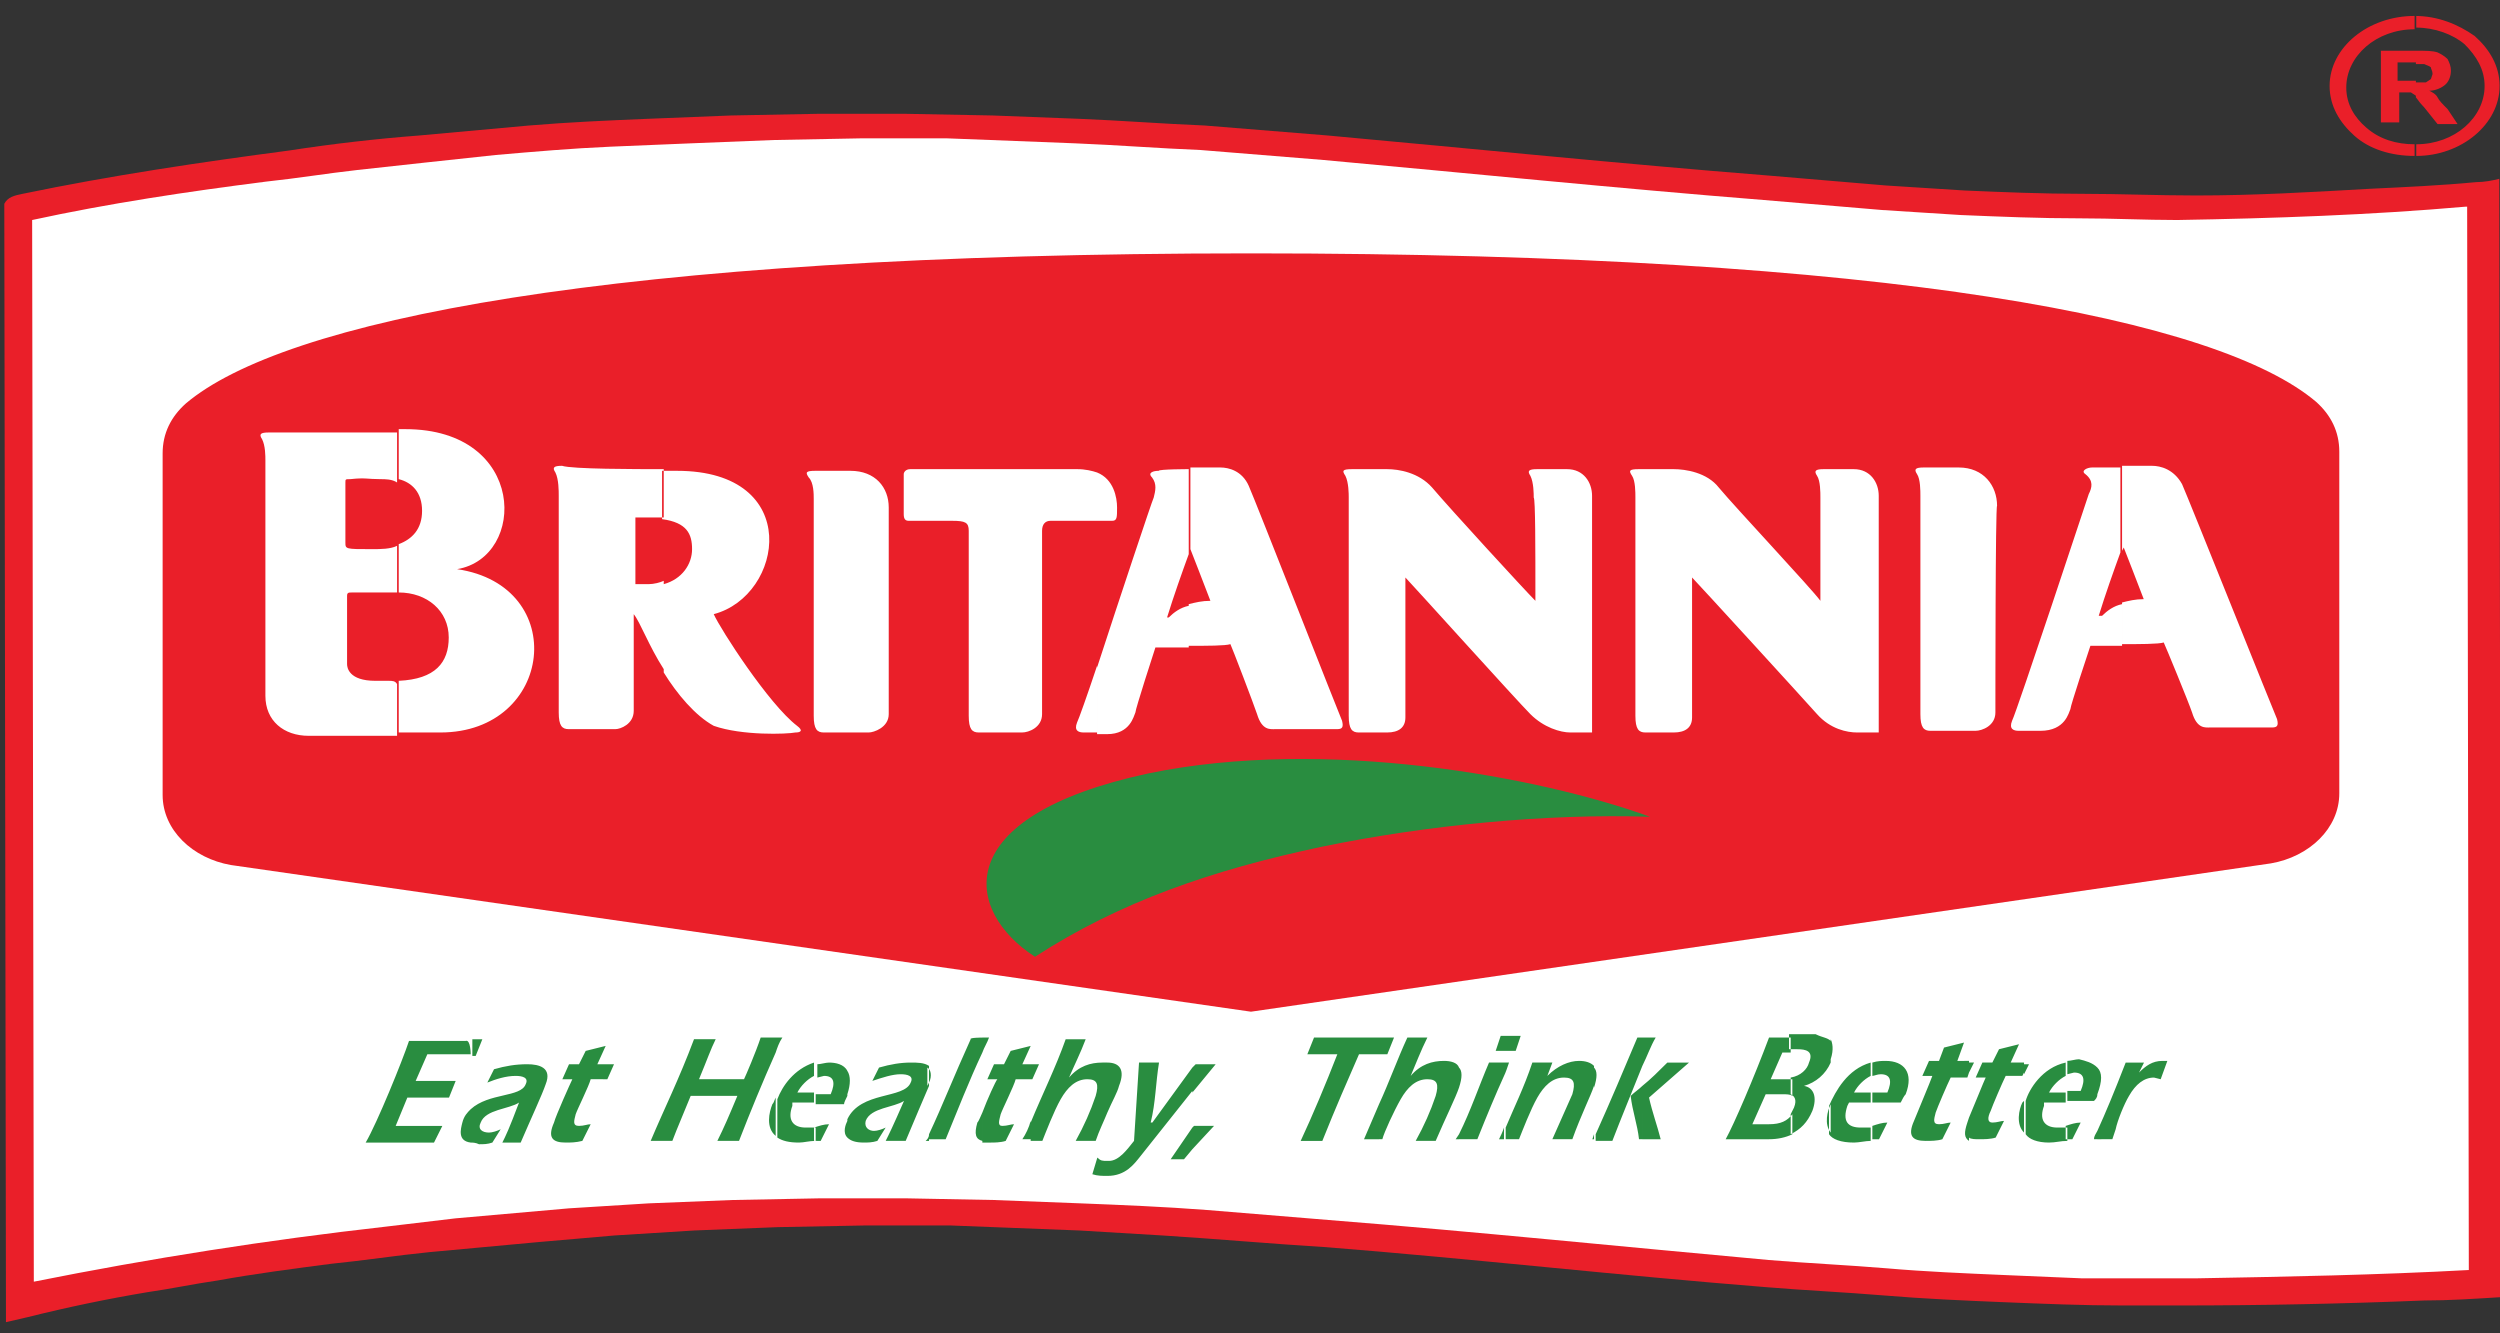 <?xml version="1.0" encoding="utf-8"?>
<!-- Generator: Adobe Illustrator 25.4.1, SVG Export Plug-In . SVG Version: 6.00 Build 0)  -->
<svg version="1.1" id="Layer_1" xmlns="http://www.w3.org/2000/svg" xmlns:xlink="http://www.w3.org/1999/xlink" x="0px" y="0px"
	 width="150px" height="80px" viewBox="0 0 150 80" style="enable-background:new 0 0 150 80;" xml:space="preserve">
<rect x="0" y="0" width="150" height="80" fill="#333333" stroke="none"/>
<style type="text/css">
	.st0{fill-rule:evenodd;clip-rule:evenodd;fill:#EA1F29;}
	.st1{fill-rule:evenodd;clip-rule:evenodd;fill:#FFFFFF;}
	.st2{fill-rule:evenodd;clip-rule:evenodd;fill:#298D40;}
	.st3{fill:#EA1F29;}
</style>
<g id="g1934" transform="translate(0.674,0)">
	<g id="g1940" transform="translate(301.384,155.429)">
		<path id="path1942" class="st0" d="M-300.7-143.8c5.3-1.1,10.7-1.9,16-2.6c2.6-0.4,5.2-0.7,7.8-0.9c2.2-0.2,4.4-0.4,6.6-0.6
			c2.4-0.2,4.7-0.3,7.1-0.4l5-0.2l5.2-0.1l5.3,0l5.2,0.1l5.2,0.2c2.5,0.1,5,0.3,7.5,0.4c2.5,0.2,4.9,0.4,7.4,0.6
			c8.8,0.8,17.6,1.7,26.4,2.4c2.4,0.2,4.7,0.4,7.1,0.6l4.7,0.3c2.3,0.1,4.7,0.2,7.1,0.2c2.2,0,4.5,0.1,6.8,0.1
			c3.5,0,6.9-0.2,10.4-0.4c2.1-0.1,4.3-0.2,6.4-0.4c0.5,0,1-0.1,1.4-0.2l0.1,67.1c-1.6,0.1-3.1,0.2-4.6,0.2
			c-4.9,0.2-9.8,0.3-14.7,0.3l-3.4,0c-2.4,0-4.7-0.1-7.2-0.2c-2.4-0.1-4.7-0.2-7.1-0.4c-2.4-0.2-4.7-0.3-7.1-0.5
			c-8.8-0.7-17.6-1.7-26.4-2.4c-3.3-0.2-6.6-0.5-9.8-0.7l-5-0.3c-2.6-0.1-5.1-0.2-7.7-0.3l-5.2,0l-5.2,0.1l-5,0.2l-4.8,0.3l-4.6,0.4
			c-2.2,0.2-4.3,0.4-6.5,0.6c-2,0.2-3.9,0.5-5.9,0.7c-2.3,0.3-4.6,0.6-6.8,1c-1.4,0.2-2.8,0.5-4.2,0.7c-2.4,0.4-4.8,0.9-7.2,1.5
			l-1.3,0.3l-0.1-67.1C-301.6-143.6-301.2-143.7-300.7-143.8"/>
	</g>
	<g id="g1944" transform="translate(331.355,157.401)">
		<path id="path1946" class="st1" d="M-272.6-149l5.1,0.2c2.5,0.1,5,0.3,7.5,0.4c2.5,0.2,4.9,0.4,7.4,0.6c8.8,0.8,17.6,1.7,26.4,2.4
			c2.4,0.2,4.7,0.4,7.1,0.6l4.7,0.3c2.4,0.1,4.7,0.2,7.2,0.2c1.9,0,3.9,0.1,5.8,0.1c5.8-0.1,11.6-0.3,17.3-0.8l0.1,0l0.1,63.8
			c-5.5,0.3-10.9,0.4-16.4,0.5c-2.3,0-4.5,0-6.8,0l-4.7-0.2c-2.3-0.1-4.7-0.2-7-0.4c-2.4-0.2-4.7-0.3-7.1-0.5
			c-8.8-0.8-17.6-1.7-26.4-2.4c-2.5-0.2-4.9-0.4-7.3-0.6c-2.6-0.2-5.1-0.3-7.6-0.4l-5.2-0.2l-5.2-0.1h-5.3l-5.2,0.1l-5,0.2l-4.8,0.3
			c-2.3,0.2-4.5,0.4-6.8,0.6l-4.2,0.5C-316-83-323-81.9-330-80.5l-0.1-63.7c4.6-1,9.3-1.7,14-2.3c1.9-0.2,3.7-0.5,5.5-0.7
			c2.7-0.3,5.5-0.6,8.3-0.9c2.3-0.2,4.6-0.4,6.9-0.5l4.8-0.2l5-0.2l5.2-0.1l5.2,0L-272.6-149z"/>
	</g>
	<g id="g1948" transform="translate(315.267,122.054)">
		<path id="path1950" class="st2" d="M-287.7-55.5c-0.2,0.2-0.4,0.4-0.5,0.8c-0.1,0.4-0.3,1.1,0.5,1.2V-55.5z M-287.7-58.8
			c-0.4,0-0.8,0-1.2,0l-1.4,0l-0.7,1.6l1.3,0c0.3,0,0.7,0,1.1,0l-0.4,1h-2.5l-0.7,1.7l1.6,0c0.2,0,0.5,0,1.2,0l-0.5,1h-4.1
			c0.7-1.2,2.2-4.9,2.6-6.1h3.4C-287.7-59.7-287.7-58.8-287.7-58.8z M-279.5-57.3l0.4-0.9l-1,0l0.5-1.1l-1.2,0.3l-0.4,0.8h-0.6
			l-0.4,0.9h0.6c-0.1,0.2-1,2.2-1.1,2.6c-0.4,0.9-0.1,1.2,0.7,1.2c0.3,0,0.6,0,1-0.1l0.5-1c-0.2,0-0.4,0.1-0.7,0.1
			c-0.4,0-0.3-0.3-0.2-0.7c0.1-0.3,0.8-1.7,0.9-2.1C-280.5-57.3-279.5-57.3-279.5-57.3z M-287.7-53.5v-2c1.1-1,3-0.7,3.3-1.5
			c0.2-0.4-0.2-0.5-0.6-0.5c-0.6,0-1.2,0.2-1.7,0.4l0.4-0.8c0.7-0.2,1.3-0.3,2-0.3c0.7,0,1.5,0.2,1.1,1.2c-0.2,0.6-0.9,2.1-1.5,3.5
			h-1.1c0.2-0.4,0.4-0.8,1-2.4c-0.6,0.4-2,0.4-2.3,1.2c-0.2,0.4,0.1,0.6,0.5,0.6c0.2,0,0.5-0.1,0.7-0.2l-0.5,0.8
			c-0.3,0.1-0.5,0.1-0.8,0.1C-287.4-53.5-287.6-53.5-287.7-53.5 M-269.4-56.2c-0.1,0.2-0.1,0.3-0.2,0.4c-0.2,0.5-0.4,1.4,0.2,1.9
			C-269.4-53.8-269.4-56.2-269.4-56.2z M-269.4-59.8v0.9c-0.8,1.8-1.5,3.5-2.2,5.3l-1.3,0c0.4-0.8,0.7-1.5,1.2-2.7h-2.8
			c-0.4,1-0.8,1.9-1.1,2.7h-1.3c0.8-1.9,1.7-3.7,2.6-6.1h1.3c-0.3,0.6-0.5,1.2-1,2.4h2.7c0.1-0.2,0.7-1.6,1-2.5L-269.4-59.8z
			 M-287-59.7l-0.4,1l-0.2,0v-1C-287.7-59.7-287-59.7-287-59.7z M-269.4-58.9v-0.9l0.4,0C-269.2-59.5-269.3-59.2-269.4-58.9
			 M-267.1-58.3l0,0.8c-0.4,0.2-0.8,0.6-1,1l1,0l0,0.6l-1.3,0l0,0.2c-0.3,0.8,0,1.3,0.8,1.3c0.2,0,0.4,0,0.6,0v0.8
			c-0.4,0-0.7,0.1-1,0.1c-0.6,0-1-0.1-1.3-0.3v-2.3C-269-56.9-268.3-57.9-267.1-58.3 M-267.1-53.6v-0.8c0.3-0.1,0.6-0.2,0.9-0.2
			l-0.5,1L-267.1-53.6 M-265.1-54.9v1.1c-0.3-0.3-0.1-0.8,0-1L-265.1-54.9 M-265.1-57.8v1.4l0,0.1c-0.1,0.2-0.2,0.4-0.2,0.5h-1.7
			l0-0.6l0.9,0c0.3-0.7,0.2-1.1-0.4-1.1l-0.4,0.1l0-0.8c0.2,0,0.5-0.1,0.7-0.1C-265.8-58.3-265.3-58.2-265.1-57.8 M-265.1-56.4
			c0.2-0.6,0.2-1.1,0-1.4V-56.4z M-260.2-54c0,0.2-0.1,0.3-0.2,0.4h0.2C-260.2-53.6-260.2-54-260.2-54z M-260.2-58.1l0,1.2
			c-0.3,0.7-0.9,2.1-1.4,3.3h-1.2c0.2-0.4,0.4-0.8,1.1-2.4c-0.6,0.4-2,0.4-2.3,1.2c-0.1,0.4,0.2,0.6,0.5,0.6c0.2,0,0.5-0.1,0.7-0.2
			l-0.5,0.8c-0.3,0.1-0.6,0.1-0.8,0.1c-0.5,0-0.8-0.1-1-0.3v-1.1c0.8-1.7,3.4-1.2,3.8-2.2c0.2-0.4-0.2-0.5-0.6-0.5
			c-0.5,0-1.1,0.2-1.7,0.4l0.4-0.8c0.7-0.2,1.3-0.3,1.9-0.3C-260.9-58.3-260.5-58.3-260.2-58.1 M-260.3-56.9l0.1-0.2
			c0.2-0.4,0.1-0.8-0.1-0.9L-260.3-56.9z M-257-55.3c-0.1,0.2-0.2,0.5-0.3,0.6c-0.2,0.7-0.1,1,0.3,1.1C-257-53.6-257-55.3-257-55.3z
			 M-257-59.8l0,0.9c-0.8,1.7-1.5,3.5-2.2,5.2h-1V-54c0.8-1.7,1.5-3.5,2.5-5.7C-257.8-59.8-257-59.8-257-59.8z M-257-58.9
			c0.1-0.3,0.3-0.6,0.4-0.9l-0.4,0L-257-58.9z M-254.1-54.8c-0.1,0.4-0.3,0.8-0.5,1.1h0.5V-54.8z M-254.1-58.2v0.9h-0.9
			c-0.1,0.4-0.8,1.8-0.9,2.1c-0.1,0.4-0.2,0.7,0.1,0.7c0.3,0,0.5-0.1,0.7-0.1l-0.5,1c-0.3,0.1-0.7,0.1-0.9,0.1c-0.2,0-0.3,0-0.5,0
			v-1.8c0.3-0.8,0.8-1.9,0.9-2h-0.6l0.4-0.9h0.6l0.4-0.8l1.2-0.3l-0.5,1.1L-254.1-58.2z M-254.1-57.3h0.1l0.4-0.9l-0.5,0V-57.3z
			 M-249.5-52.4v0.9c-0.3,0-0.6,0-0.9-0.1l0.3-1C-249.9-52.4-249.8-52.4-249.5-52.4 M-249.5-58.3v3c-0.2,0.5-0.5,1.1-0.7,1.7h-1.2
			c0.5-0.9,0.9-1.8,1.2-2.7c0.2-0.7,0.1-1-0.5-1c-0.7,0-1.2,0.5-1.6,1.2c-0.4,0.7-0.9,2-1.1,2.5h-0.7v-1.1c0.7-1.7,1.5-3.3,2.1-5
			l1.2,0c-0.3,0.8-0.7,1.6-1,2.3c0.6-0.7,1.3-0.9,2-0.9L-249.5-58.3 M-249.5-55.3c0.3-0.7,0.6-1.2,0.7-1.6c0.4-1,0-1.4-0.7-1.4
			C-249.5-58.3-249.5-55.3-249.5-55.3z M-244.4-54.4l-1.3,1.9l0.8,0l0.5-0.6C-244.4-53.1-244.4-54.4-244.4-54.4z M-244.4-58v1.4
			l-3.1,3.9c-0.4,0.5-0.9,1.2-2,1.2v-0.9l0.1,0c0.6,0,1.1-0.7,1.5-1.2l0.3-4.7l1.2,0c-0.2,1.2-0.2,2.4-0.5,3.6h0.1
			C-246-55.8-245.2-56.9-244.4-58 M-244.4-56.5V-58l0.2-0.2l1.2,0C-243-58.2-244.4-56.5-244.4-56.5z M-244.4-53.1v-1.3l0.1-0.1h1.2
			L-244.4-53.1z M-233.2-55.8c-0.3,0.7-0.6,1.4-0.9,2.1h0.9L-233.2-55.8z M-233.2-59.8v1c-0.3,0-0.7,0-1.2,0
			c-0.7,1.6-1.4,3.2-2.2,5.2l-1.3,0c0.7-1.5,1.5-3.4,2.2-5.2c-1.2,0-1.4,0-1.8,0l0.4-1C-236.9-59.8-233.2-59.8-233.2-59.8z
			 M-233.2-58.8h0.5l0.4-1h-0.9V-58.8z M-228.4-54l-0.2,0.3l0.2,0C-228.4-53.7-228.4-54-228.4-54z M-228.4-58l0,1.2
			c-0.2,0.6-0.8,1.8-1.4,3.2h-1.2c0.5-0.9,0.9-1.8,1.2-2.7c0.2-0.7,0.1-1-0.5-1c-0.7,0-1.2,0.5-1.6,1.2c-0.4,0.7-1,2-1.1,2.4l-0.2,0
			l0-2.1c0.6-1.3,1.1-2.7,1.7-4h1.2c-0.4,0.8-0.7,1.6-1,2.3c0.6-0.7,1.3-0.9,2-0.9C-228.9-58.4-228.5-58.3-228.4-58 M-228.4-56.8
			L-228.4-56.8c0.2-0.6,0.2-1,0-1.2L-228.4-56.8z M-225.7-54.4c-0.1,0.3-0.2,0.5-0.3,0.7l0.3,0V-54.4z M-225.7-58.3v0.8
			c-0.5,1.1-1,2.3-1.6,3.8l-1.1,0l0-0.3c0.7-1.4,1.2-2.9,1.8-4.3H-225.7z M-225.7-59.9v0.9l-0.5,0l0.3-0.9
			C-225.9-59.9-225.7-59.9-225.7-59.9z M-225.7-59v-0.9h1L-225-59C-225-59-225.7-59-225.7-59z M-225.7-57.5c0.1-0.2,0.2-0.5,0.3-0.8
			h-0.3V-57.5z M-220.3-54l-0.1,0.3l0.1,0C-220.3-53.7-220.3-54-220.3-54z M-220.3-58.1v1.2c-0.2,0.6-0.8,1.8-1.3,3.2h-1.2
			c0.4-0.9,0.8-1.8,1.2-2.7c0.2-0.7,0.1-1-0.5-1c-0.7,0-1.2,0.5-1.6,1.2c-0.4,0.7-0.9,2-1.1,2.5h-0.8v-0.7c0.5-1.2,1.1-2.4,1.6-3.9
			h1.2l-0.3,0.8c0.6-0.6,1.3-0.9,1.9-0.9C-220.8-58.4-220.5-58.3-220.3-58.1 M-220.3-56.8L-220.3-56.8c0.2-0.6,0.2-1,0-1.2V-56.8z
			 M-217.4-56.9c-0.2,0.2-0.5,0.4-0.7,0.6c0.1,0.9,0.4,1.7,0.5,2.6h0.2L-217.4-56.9z M-217.4-59.8l0,1.7c-0.6,1.5-1.3,3.2-1.8,4.5
			h-1V-54c0.9-2,1.7-3.9,2.5-5.8H-217.4z M-217.4-58.1c0.3-0.6,0.5-1.2,0.8-1.7l-0.8,0L-217.4-58.1z M-217.4-53.7l0-3.2
			c0.5-0.4,1-0.9,1.5-1.4l1.3,0l-2.4,2.1c0.2,0.9,0.5,1.7,0.7,2.5C-216.3-53.7-217.4-53.7-217.4-53.7z M-208.5-59.8v0.9l-0.5,0
			l-0.7,1.6l1,0l0.3,0v1c-0.1-0.1-0.4-0.1-0.6-0.1h-1l-0.8,1.8h1c0.7,0,1.1-0.2,1.4-0.6l0,1.2c-0.4,0.2-0.9,0.3-1.4,0.3l-2.6,0
			c0.5-0.9,1.7-3.7,2.6-6.1H-208.5L-208.5-59.8z M-206.1-55.8c-0.2,0.4-0.4,1.2,0,1.7V-55.8z M-206.1-59.6v1.3
			c-0.3,0.7-0.9,1.2-1.6,1.4c0.6,0.1,0.8,0.7,0.5,1.5c-0.3,0.7-0.7,1.1-1.3,1.4l0-1.2l0.2-0.4c0.2-0.5,0-0.7-0.2-0.8v-1
			c0.6-0.1,1-0.5,1.1-0.9c0.3-0.7-0.2-0.8-0.7-0.8h-0.5v-0.9l1.6,0C-206.6-59.8-206.3-59.8-206.1-59.6 M-206.1-58.3l0-0.2
			c0.2-0.6,0.1-1,0-1.2V-58.3z M-203.7-58.3v0.8c-0.4,0.2-0.8,0.6-1,1l1,0v0.6h-1.3l-0.1,0.2c-0.3,0.9,0,1.3,0.8,1.3
			c0.2,0,0.4,0,0.6,0v0.8c-0.3,0-0.7,0.1-1,0.1c-0.8,0-1.3-0.2-1.5-0.5v-1.7C-205.8-56.6-205.1-57.9-203.7-58.3 M-203.6-55.9h1.7
			c0.1-0.2,0.2-0.4,0.3-0.5c0.5-1.3-0.1-2-1.2-2c-0.2,0-0.5,0-0.8,0.1v0.8c0.1,0,0.3-0.1,0.5-0.1c0.6,0,0.7,0.4,0.4,1.1l-0.9,0
			C-203.6-56.6-203.6-55.9-203.6-55.9z M-203.6-53.7v-0.8c0.3-0.1,0.6-0.2,0.9-0.2l-0.5,1L-203.6-53.7 M-197.8-55l-0.1,0.3
			c-0.2,0.6-0.2,0.9,0.1,1.1C-197.8-53.7-197.8-55-197.8-55z M-197.8-58.3l0,0.6l-0.1,0.3l-1,0c-0.2,0.4-0.8,1.8-0.9,2.1
			c-0.1,0.4-0.2,0.7,0.2,0.7c0.3,0,0.5-0.1,0.7-0.1l-0.5,1c-0.3,0.1-0.7,0.1-1,0.1c-0.8,0-1.1-0.3-0.7-1.2c0.2-0.5,1-2.4,1.1-2.7
			l-0.6,0l0.4-0.9h0.6l0.3-0.8l1.2-0.3l-0.4,1.1H-197.8z M-197.8-57.7l0.3-0.6h-0.3L-197.8-57.7L-197.8-57.7z M-194.5-56l-0.1,0.1
			c-0.2,0.4-0.4,1.3,0.1,1.8C-194.5-54-194.5-56-194.5-56z M-194.5-58.3v0.6l-0.1,0.2h-1c-0.2,0.4-0.8,1.8-0.9,2.1
			c-0.2,0.4-0.2,0.7,0.1,0.7c0.3,0,0.5-0.1,0.7-0.1l-0.5,1c-0.3,0.1-0.7,0.1-1,0.1c-0.2,0-0.5,0-0.6-0.1V-55c0.3-0.7,0.9-2.2,1-2.4
			h-0.6l0.4-0.9h0.6l0.4-0.8l1.2-0.3l-0.5,1.1L-194.5-58.3z M-194.5-57.6l0.3-0.6l-0.3,0V-57.6z M-192-58.3l0,0.8
			c-0.4,0.2-0.8,0.6-1,1l1,0v0.6l-1.3,0l0,0.2c-0.3,0.8,0,1.3,0.8,1.3c0.2,0,0.4,0,0.6,0v0.8c-0.4,0-0.7,0.1-1.1,0.1
			c-0.7,0-1.2-0.2-1.4-0.5V-56C-194.2-56.7-193.4-58-192-58.3 M-192-53.7v-0.8c0.3-0.1,0.6-0.2,0.9-0.2l-0.5,1L-192-53.7
			 M-190.1-54.2v0.5h-0.2C-190.3-53.9-190.2-54-190.1-54.2 M-190.1-58v1.6c0,0.2-0.1,0.3-0.2,0.4l-1.6,0v-0.6h0.8
			c0.3-0.7,0.2-1.1-0.4-1.1l-0.4,0.1l0-0.8c0.2,0,0.5-0.1,0.7-0.1C-190.8-58.4-190.4-58.3-190.1-58 M-190.1-56.4L-190.1-56.4
			c0.3-0.8,0.3-1.3,0-1.6V-56.4z M-190.1-53.7v-0.5c0.5-1.1,1-2.3,1.7-4.1h1.1l-0.3,0.6h0c0.4-0.4,0.8-0.7,1.4-0.7l0.3,0l-0.4,1.1
			l-0.4-0.1c-0.6,0-1.1,0.4-1.5,1.1c-0.3,0.5-0.7,1.5-0.8,2l-0.2,0.6H-190.1L-190.1-53.7z"/>
	</g>
	<g id="g1952" transform="translate(339.384,125.602)">
		<path id="path1954" class="st0" d="M-265-64.9l61.2-8.9c2.3-0.4,4.1-2.1,4.1-4.2l0-20.5c0-1.2-0.5-2.2-1.4-3
			c-5.8-4.9-25.1-8.9-63.9-8.9c-38.8,0-58.1,4.1-63.9,9c-0.9,0.8-1.4,1.8-1.4,3l0,20.5c0,2.1,1.8,3.8,4.1,4.2L-265-64.9z"/>
	</g>
	<g id="g1956" transform="translate(336.225,134.306)">
		<path id="path1958" class="st2" d="M-268-87.9c10.6-2.2,23.5,0.2,30.1,2.6c-6.2-0.2-13.4,0.5-19.7,1.8c-6.6,1.4-12.1,3.3-17.2,6.6
			C-279-79.6-280.1-85.3-268-87.9"/>
	</g>
	<g id="g1960" transform="translate(312.75,137.649)">
		<path id="path1962" class="st1" d="M-290.1-96.8c-0.3,0-0.5,0-0.8,0c-1.6,0-1.7-0.8-1.7-1c0-0.2,0-3.9,0-4.1
			c0-0.2,0.1-0.2,0.3-0.2c0.9,0,1.9,0,2.6,0h0.1l0-2.8c-0.4,0.2-1,0.2-1.5,0.2c-1.6,0-1.6,0-1.6-0.4c0-0.2,0-3.5,0-3.6
			c0-0.2,0-0.2,0.3-0.2c0.9-0.1,1,0,1.8,0c0.3,0,0.7,0,1,0.2v-3c-1.6,0-7.1,0-7.7,0c-0.5,0-0.6,0.1-0.4,0.4c0.2,0.4,0.2,1,0.2,1.3
			c0,0.2,0,12.5,0,14.1c0,1.5,1.1,2.4,2.6,2.4c0.3,0,3.1,0,5.3,0l0-3.1C-289.7-96.8-289.9-96.8-290.1-96.8 M-273.6-109.5v2.9
			c-0.5,0-1,0-1.7,0c0,0,0,3.8,0,4l0.8,0c0.3,0,0.7-0.1,0.9-0.2l0,5.3c-0.9-1.4-1.4-2.8-1.8-3.3c0,0.3,0,5,0,5.8
			c0,0.8-0.8,1.1-1.1,1.1c-0.4,0-2.4,0-2.8,0c-0.4,0-0.6-0.2-0.6-1c0-4,0-12.8,0-13c0-0.3,0-1-0.2-1.4c-0.2-0.3-0.1-0.4,0.4-0.4
			C-279.1-109.5-275.3-109.5-273.6-109.5 M-289.5-102.1c1.7,0,3,1.1,3,2.7c0,1.5-0.8,2.5-3,2.6l0,3.1h2.5c6.8,0,7.8-8.8,1-9.8
			c4.2-0.7,4.2-8.4-3.1-8.4h-0.4v3c0.8,0.2,1.4,0.8,1.4,1.9c0,1.1-0.6,1.7-1.4,2L-289.5-102.1z M-260.1-94.8c0-0.8,0-12.4,0-12.4
			c0-1.2-0.8-2.2-2.3-2.2c-1,0-1.9,0-2.1,0c-0.6,0-0.6,0.1-0.4,0.4c0.3,0.3,0.3,1,0.3,1.3c0,0.2,0,9,0,13c0,0.8,0.2,1,0.6,1
			c0.4,0,2.4,0,2.7,0S-260.1-94-260.1-94.8 M-273.6-97.3l0-5.3c1.1-0.3,1.7-1.2,1.7-2.1c0-0.9-0.3-1.6-1.8-1.8v-2.9h0.9
			c7.6,0,6.4,7.5,2.2,8.6c0.4,0.9,3.3,5.4,5,6.7c0.4,0.3,0.2,0.4-0.1,0.4c-0.5,0.1-3.2,0.2-4.9-0.4C-271.7-94.7-272.8-96-273.6-97.3
			 M-247.6-97.7c-0.6,1.8-1.1,3.2-1.2,3.4c-0.2,0.5,0.1,0.6,0.4,0.6c0.2,0,0.5,0,0.8,0C-247.6-93.8-247.6-97.7-247.6-97.7z
			 M-247.6-109.3v2.9c-1.1,0-2.7,0-2.8,0c-0.3,0-0.5,0.2-0.5,0.6c0,3.1,0,10.3,0,11c0,0.8-0.8,1.1-1.2,1.1h-2.6
			c-0.4,0-0.6-0.2-0.6-1c0-2.9,0-8.2,0-11.1c0-0.5-0.2-0.6-1-0.6h-2.6c-0.2,0-0.3-0.1-0.3-0.4l0-2.4c0-0.1,0.1-0.3,0.4-0.3
			c0.3,0,8.3,0,10,0C-248.3-109.5-247.9-109.4-247.6-109.3 M-247.6-106.4c0.4,0,0.8,0,0.9,0c0.3,0,0.3-0.2,0.3-0.8
			c0-0.6-0.2-1.7-1.2-2.1C-247.6-109.3-247.6-106.4-247.6-106.4z M-242.1-109.5l0,5.1c-0.4,1.1-0.9,2.5-1.3,3.8h0.1
			c0.3-0.3,0.7-0.6,1.2-0.7v2.5c-1,0-1.9,0-2,0c-0.1,0.3-1.2,3.7-1.2,3.9c-0.1,0.2-0.3,1.3-1.7,1.3c-0.1,0-0.3,0-0.6,0l0-4
			c1.3-4,3.3-10,3.4-10.2c0.1-0.4,0.2-0.8-0.1-1.2c-0.3-0.3,0.1-0.4,0.4-0.4C-243.9-109.5-242.1-109.5-242.1-109.5z M-204.2-101.6
			c0-3.2,0-6.1,0-6.2c0-0.3,0-1-0.2-1.3c-0.2-0.3-0.1-0.4,0.4-0.4c0.2,0,0.8,0,1.8,0c1,0,1.5,0.8,1.5,1.6c0,0.4,0,14.1,0,14.2
			c-0.2,0-1.1,0-1.3,0c-0.6,0-1.6-0.2-2.4-1.1c-0.8-0.9-7.2-7.9-7.5-8.2c0,0.6,0,7.9,0,8.4c0,0.6-0.4,0.9-1.1,0.9
			c-0.4,0-1.3,0-1.7,0c-0.4,0-0.6-0.2-0.6-1c0-4,0-12.9,0-13.1c0-0.3,0-1-0.2-1.3c-0.2-0.3-0.2-0.4,0.4-0.4c0.2,0,1.1,0,2.1,0
			c0.7,0,2,0.2,2.7,1.1C-209.3-107.2-204.7-102.3-204.2-101.6 M-221.3-101.6c-0.6-0.6-5.1-5.5-6.2-6.8c-0.8-0.9-2-1.1-2.7-1.1
			c-1,0-1.8,0-2.1,0c-0.6,0-0.6,0.1-0.4,0.4c0.2,0.4,0.2,1.1,0.2,1.3c0,0.2,0,9.1,0,13.1c0,0.8,0.2,1,0.6,1c0.4,0,1.3,0,1.7,0
			c0.7,0,1.1-0.3,1.1-0.9c0-0.5,0-7.9,0-8.4c0.3,0.3,6.7,7.4,7.5,8.2c0.8,0.8,1.8,1.1,2.4,1.1h1.3c0-0.1,0-13.8,0-14.2
			c0-0.8-0.5-1.6-1.5-1.6c-1,0-1.6,0-1.8,0c-0.5,0-0.6,0.1-0.4,0.4c0.2,0.4,0.2,1.1,0.2,1.3C-221.3-107.7-221.3-104.8-221.3-101.6
			 M-193.7-94.9c0,0.8-0.8,1.1-1.2,1.1c-0.4,0-2.3,0-2.7,0s-0.6-0.2-0.6-1c0-4,0-12.8,0-13.1c0-0.3,0-1-0.2-1.3
			c-0.2-0.3-0.1-0.4,0.4-0.4c0.2,0,1,0,2.1,0c1.5,0,2.3,1.1,2.3,2.3C-193.7-107.3-193.7-95.7-193.7-94.9 M-242.1-98.9v-2.5
			c0.4-0.1,0.8-0.2,1.3-0.2c-0.3-0.8-1.2-3.1-1.2-3.1l0,0.2l0-5.1h1.8c0.5,0,1.3,0.2,1.7,1.1c0.4,0.9,5.5,13.9,5.6,14.1
			c0.1,0.4,0,0.5-0.3,0.5c-0.8,0-3.5,0-3.7,0c-0.3,0-0.8,0.1-1.1-0.9c-0.2-0.6-1.5-4-1.6-4.2C-239.9-98.9-241-98.9-242.1-98.9
			 M-186.2-109.6l0,5.1c-0.4,1.1-0.9,2.5-1.3,3.8l0.2,0c0.3-0.3,0.7-0.6,1.2-0.7l0,2.5c-1,0-1.9,0-1.9,0c-0.1,0.3-1.2,3.6-1.2,3.8
			c-0.1,0.2-0.3,1.3-1.8,1.3c-0.1,0-1,0-1.3,0c-0.3,0-0.6-0.1-0.4-0.6c0.3-0.6,4.5-13.3,4.6-13.6c0.2-0.4,0.3-0.8-0.2-1.2
			c-0.3-0.2,0.1-0.4,0.4-0.4H-186.2L-186.2-109.6z M-186.1-99l0-2.5c0.4-0.1,0.8-0.2,1.3-0.2c-0.3-0.8-1.2-3.1-1.2-3.1l-0.1,0.2
			l0-5.1c0.9,0,1.7,0,1.8,0c0.5,0,1.3,0.2,1.8,1.1c0.4,0.9,5.6,13.9,5.7,14.1c0.1,0.4,0,0.5-0.3,0.5h-3.7c-0.3,0-0.8,0.1-1.1-0.9
			c-0.2-0.6-1.6-4-1.7-4.2C-183.9-99-185.1-99-186.1-99"/>
	</g>
	<g id="g1964" transform="translate(375.402,161.956)">
		<path id="path1966" class="st3" d="M-231.2-161L-231.2-161v0.8c-2.3,0-4.1,1.6-4.1,3.5c0,1,0.5,1.8,1.2,2.4c0.8,0.7,1.8,1,2.9,1
			v0.7c-1.4,0-2.7-0.4-3.6-1.2c-0.9-0.8-1.5-1.8-1.5-3C-236.3-159.1-234-161-231.2-161 M-231.2-161c1.4,0,2.6,0.5,3.6,1.2
			c0.9,0.8,1.5,1.8,1.5,3c0,2.3-2.3,4.2-5,4.2v-0.7c2.3,0,4.1-1.6,4.1-3.5c0-1-0.5-1.8-1.2-2.5h0c-0.7-0.6-1.8-1-2.9-1V-161z"/>
	</g>
	<g id="g1968" transform="translate(374.38,158.044)">
		<path id="path1970" class="st0" d="M-232.2-150.7l0-4.3h2.1v0.7h-0.3h-0.8v1.1h0.8h0.3v0.9l-0.3-0.2c-0.1,0-0.3,0-0.5,0h-0.2
			l0,1.8L-232.2-150.7z M-230.1-155L-230.1-155c0.6,0,1,0,1.3,0.1c0.2,0.1,0.4,0.2,0.6,0.4c0.1,0.2,0.2,0.4,0.2,0.7
			c0,0.3-0.1,0.6-0.3,0.8c-0.2,0.2-0.6,0.4-1,0.4c0.2,0.1,0.4,0.2,0.5,0.4c0.1,0.2,0.3,0.4,0.6,0.7l0.6,0.9h-1.2l-0.8-1
			c-0.3-0.3-0.4-0.5-0.5-0.6v-0.9c0.3,0,0.5,0,0.6,0l0.3-0.2l0.1-0.3c0-0.2-0.1-0.3-0.1-0.4c-0.1-0.1-0.2-0.1-0.4-0.2h-0.5V-155z"/>
	</g>
</g>
</svg>
